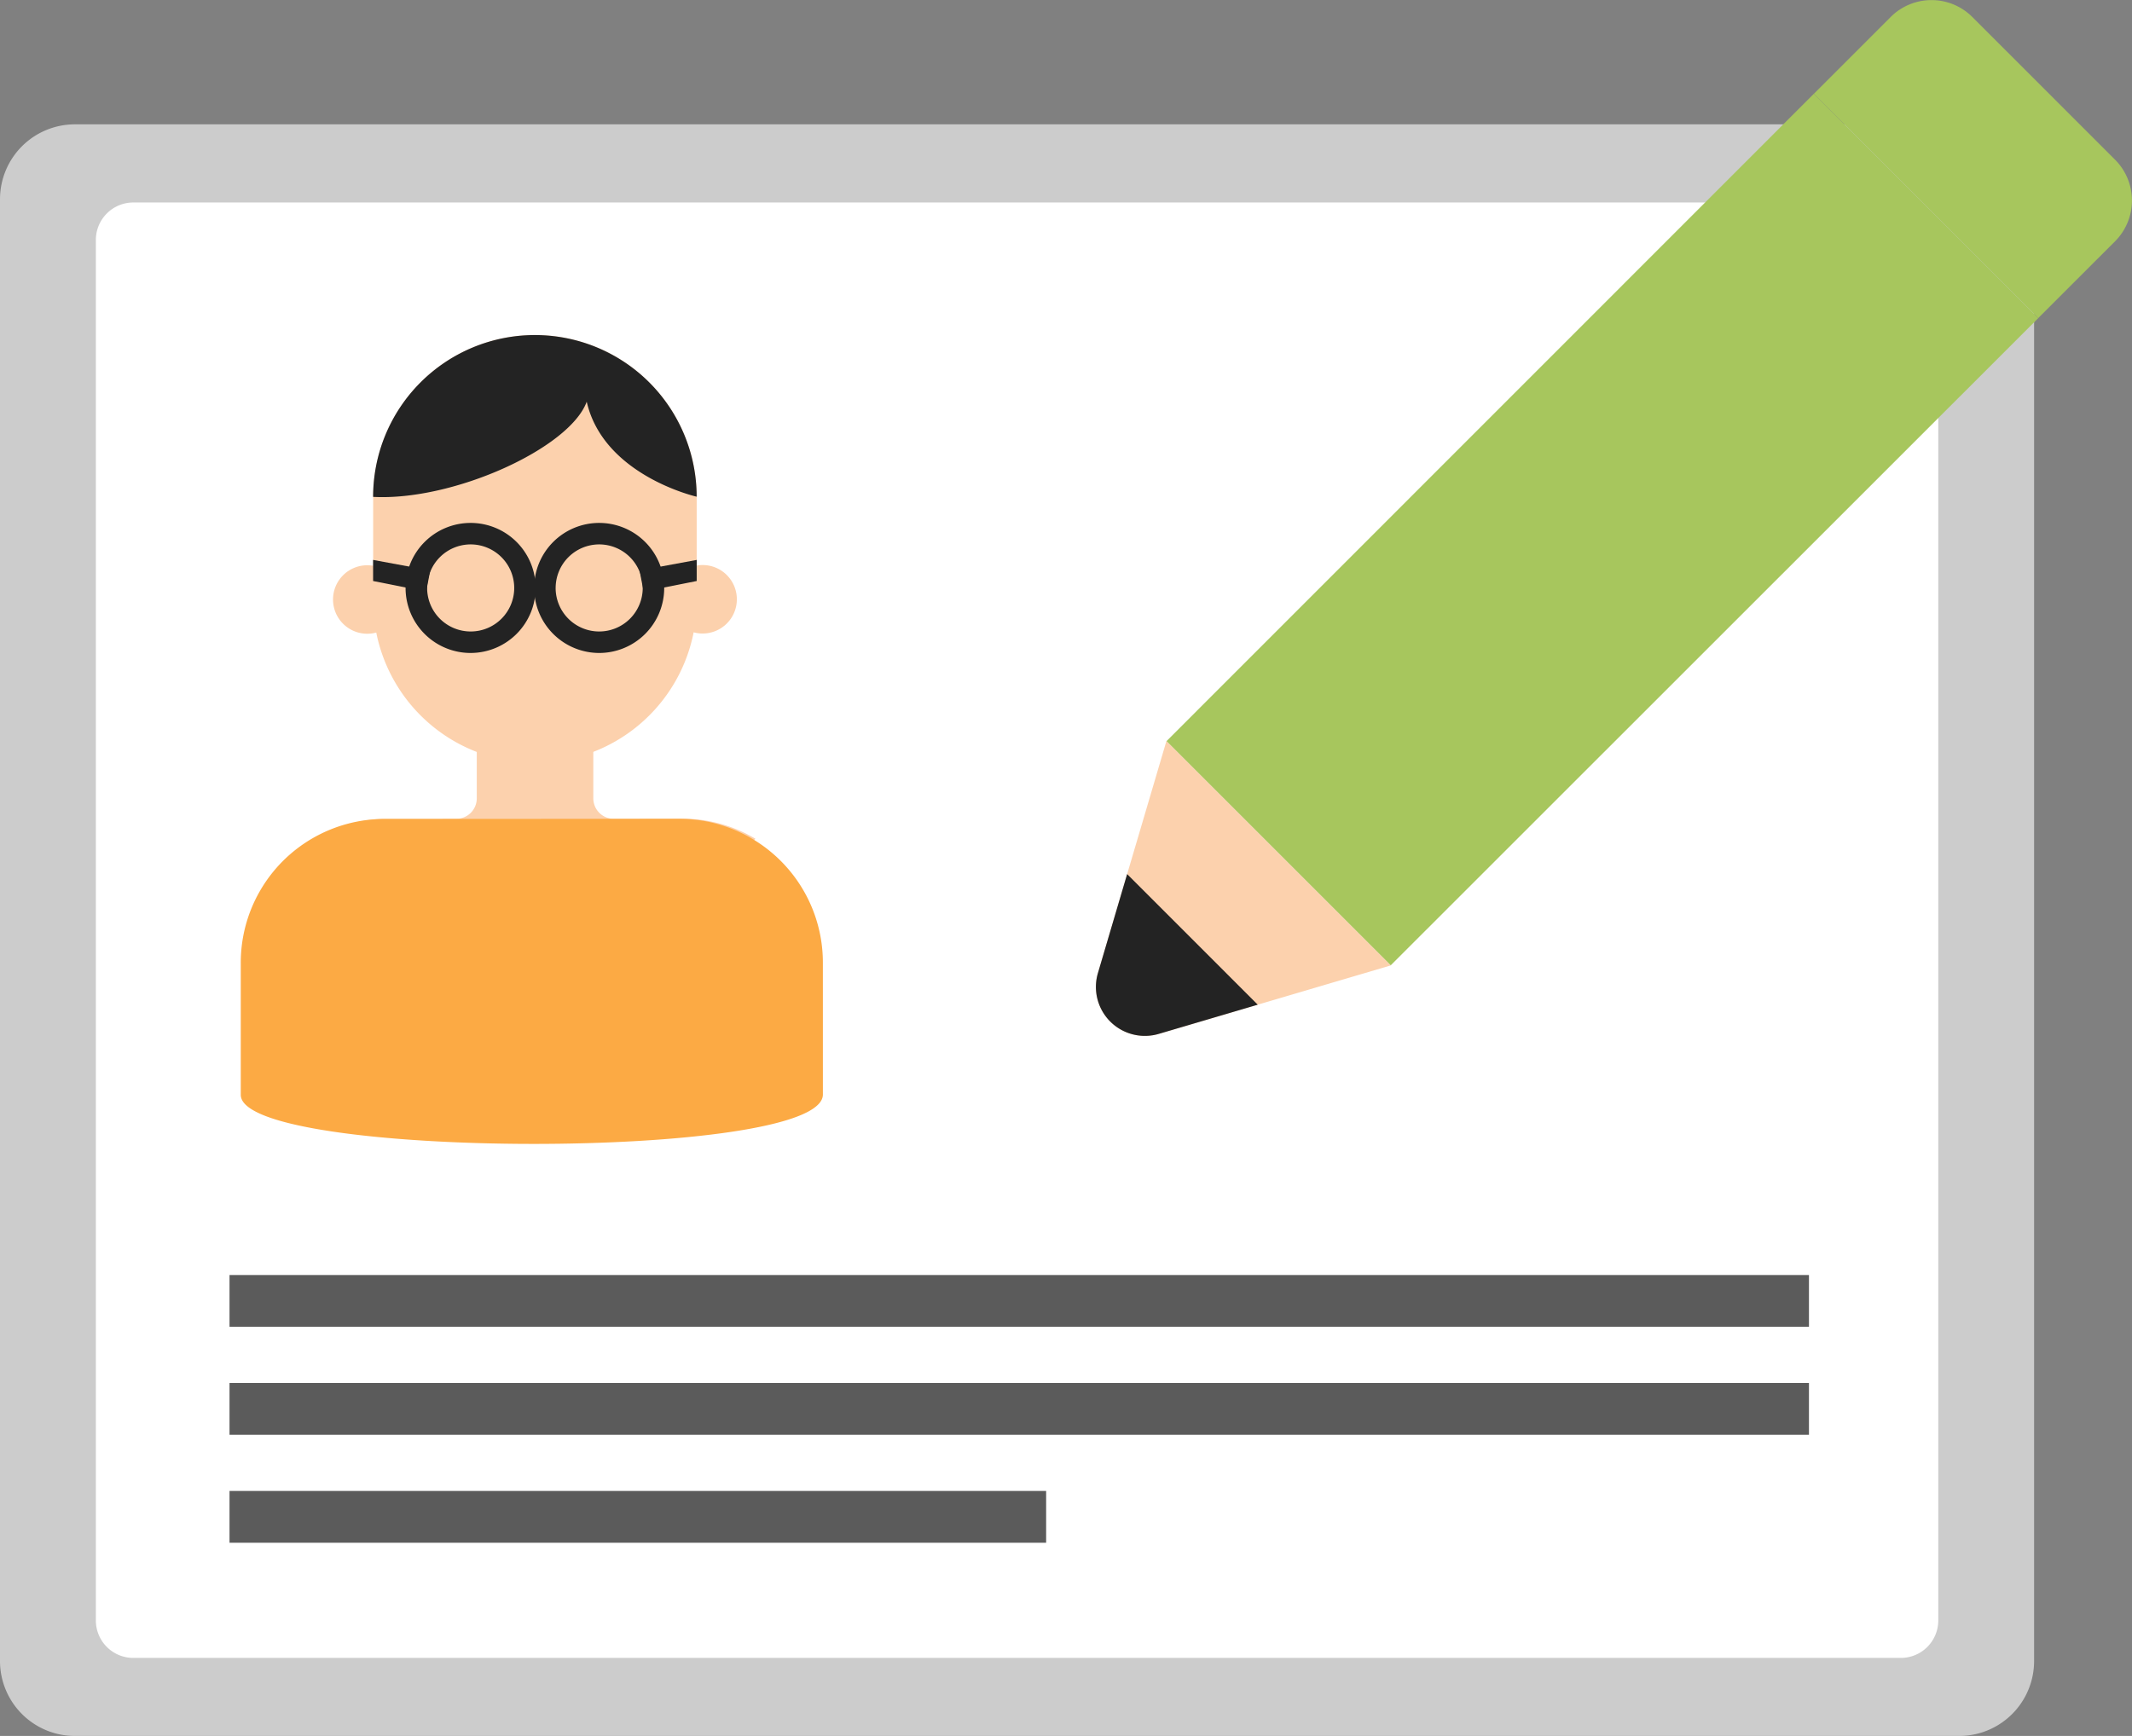 <?xml version="1.0" encoding="UTF-8"?> <svg xmlns="http://www.w3.org/2000/svg" width="113.788" height="92.667" viewBox="0 0 113.788 92.667"><rect x="0" y="0" width="113.788" height="92.667" fill="#808080" stroke="none"/><defs><style>.a{fill:#ccc;}.b{fill:#fff;}.c{fill:#fcd1ad;}.d{fill:#232323;}.e{fill:#fcaa44;}.f{fill:#5b5b5b;}.g{fill:#a7c65d;}</style></defs><g transform="translate(-10997.718 20932.301)"><path class="a" d="M125.281,536.366H24.718a4,4,0,0,1-4-4v-78.03a4,4,0,0,1,4-4H125.281a4,4,0,0,1,4,4v78.03a4,4,0,0,1-4,4" transform="translate(10977 -21376)"></path><path class="b" d="M122.167,532.2H27.834a2,2,0,0,1-2-2V456.508a2,2,0,0,1,2-2h94.333a2,2,0,0,1,2,2V530.2a2,2,0,0,1-2,2" transform="translate(10977 -21376)"></path><path class="c" d="M49.273,484.416h0a8.636,8.636,0,0,1-8.639-8.629v-2.782l0-2.782a8.634,8.634,0,1,1,17.268-.009l0,2.782v2.781a8.633,8.633,0,0,1-8.629,8.639" transform="translate(10977 -21376)"></path><path class="c" d="M42.148,475.7a1.828,1.828,0,1,1-1.829-1.827,1.827,1.827,0,0,1,1.829,1.827" transform="translate(10977 -21376)"></path><path class="c" d="M56.389,475.69a1.828,1.828,0,1,0,1.827-1.829,1.827,1.827,0,0,0-1.827,1.829" transform="translate(10977 -21376)"></path><path class="d" d="M45.837,478.555a3.471,3.471,0,1,1,3.469-3.473,3.475,3.475,0,0,1-3.469,3.473m0-5.795a2.324,2.324,0,1,0,2.326,2.323,2.327,2.327,0,0,0-2.326-2.323" transform="translate(10977 -21376)"></path><path class="d" d="M43.464,475.277l-2.833-.563v-1.126l3.049.563Z" transform="translate(10977 -21376)"></path><path class="d" d="M49.226,475.082a3.471,3.471,0,1,1,3.469,3.473,3.475,3.475,0,0,1-3.469-3.473m1.147,0A2.324,2.324,0,1,0,52.7,472.76a2.326,2.326,0,0,0-2.326,2.323" transform="translate(10977 -21376)"></path><path class="d" d="M55.069,475.277l2.833-.563v-1.126l-3.049.563Z" transform="translate(10977 -21376)"></path><path class="d" d="M57.9,470.214a8.634,8.634,0,0,0-17.268.009c4.289.227,10.495-2.6,11.4-5.081.9,3.95,5.872,5.072,5.872,5.072" transform="translate(10977 -21376)"></path><path class="c" d="M53.478,487.408a1.093,1.093,0,0,1-1.094-1.093l0-3.906-6.22,0,0,3.906a1.093,1.093,0,0,1-1.093,1.093l-3.655,0a7.638,7.638,0,0,0-4.247,1.287,16.978,16.978,0,0,0,23.869-.221,7.617,7.617,0,0,0-3.9-1.074Z" transform="translate(10977 -21376)"></path><path class="e" d="M64.636,495.078a7.676,7.676,0,0,0-7.68-7.672l-15.717.009a7.674,7.674,0,0,0-7.671,7.68l0,7.046c0,3.455,31.07,3.538,31.069-.016Z" transform="translate(10977 -21376)"></path><rect class="f" width="84.297" height="2.765" transform="translate(11009.968 -20858.477)"></rect><rect class="f" width="43.584" height="2.765" transform="translate(11009.968 -20852.713)"></rect><rect class="f" width="84.297" height="2.765" transform="translate(11009.968 -20864.24)"></rect><path class="g" d="M129.5,460.683l-11.977-11.977L82.974,483.264l11.967,11.967Z" transform="translate(10977 -21376)"></path><path class="g" d="M129.5,460.68l-11.974-11.974,4.1-4.1a3.082,3.082,0,0,1,4.358,0l7.617,7.616a3.084,3.084,0,0,1,0,4.359Z" transform="translate(10977 -21376)"></path><path class="c" d="M94.945,495.234,82.971,483.26l-3.655,12.383a2.612,2.612,0,0,0,3.245,3.246Z" transform="translate(10977 -21376)"></path><path class="d" d="M80.875,490.359l-1.56,5.285a2.613,2.613,0,0,0,3.246,3.245l5.285-1.559Z" transform="translate(10977 -21376)"></path></g></svg> 